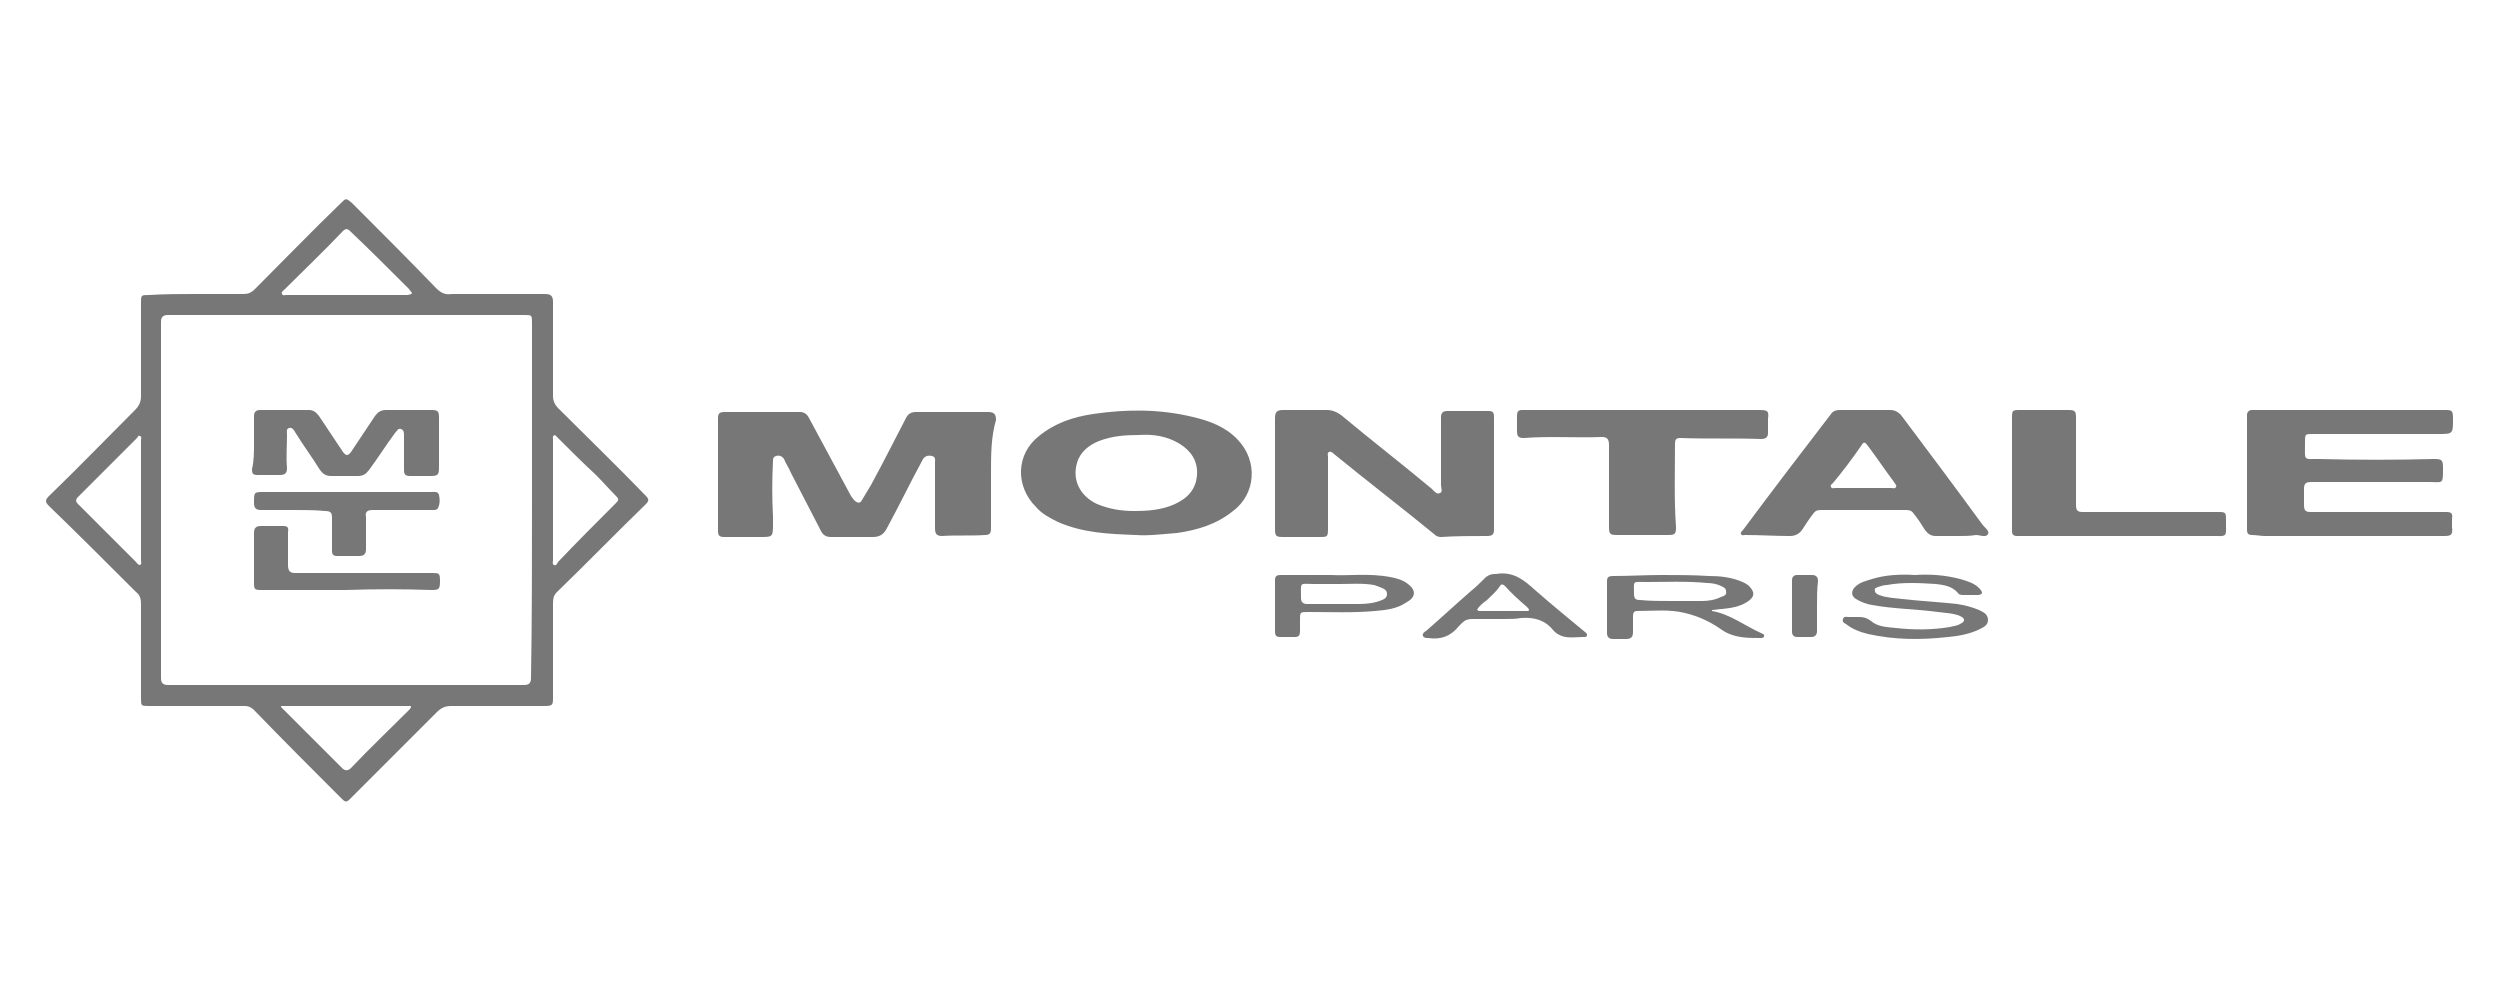 <svg xml:space="preserve" style="enable-background:new 0 0 250 100;" viewBox="0 0 250 100" y="0px" x="0px" xmlns:xlink="http://www.w3.org/1999/xlink" xmlns="http://www.w3.org/2000/svg" id="Capa_1" version="1.1">
<style type="text/css">
	.st0{fill:#777777;}
</style>
<g id="Layer_2">
</g>
<g>
	<path d="M19.6,29.4c1.6,0,3.1,0,4.7,0c0.5,0,0.8-0.1,1.2-0.5c2.9-2.9,5.7-5.8,8.6-8.6c0.5-0.5,0.5-0.5,1.1,0
		c2.8,2.8,5.6,5.6,8.4,8.5c0.5,0.5,0.9,0.7,1.6,0.6c3.1,0,6.2,0,9.3,0c0.6,0,0.8,0.2,0.8,0.8c0,3.1,0,6.3,0,9.4
		c0,0.5,0.2,0.9,0.5,1.2c2.9,2.9,5.9,5.8,8.8,8.8c0.3,0.3,0.3,0.5,0,0.8c-3,2.9-5.9,5.9-8.9,8.8c-0.3,0.3-0.4,0.6-0.4,1.1
		c0,3.1,0,6.3,0,9.4c0,0.8,0,0.9-0.9,0.9c-3.1,0-6.2,0-9.3,0c-0.6,0-1,0.2-1.4,0.6c-2.8,2.8-5.7,5.7-8.5,8.5c-0.6,0.6-0.6,0.6-1.2,0
		c-2.9-2.9-5.8-5.8-8.6-8.7c-0.3-0.3-0.6-0.4-0.9-0.4c-3.2,0-6.4,0-9.6,0c-0.8,0-0.8,0-0.8-0.8c0-3.1,0-6.3,0-9.4
		c0-0.5-0.1-0.9-0.5-1.2c-2.9-2.9-5.8-5.8-8.7-8.6c-0.4-0.4-0.4-0.6,0-1c2.9-2.8,5.7-5.7,8.6-8.6c0.4-0.4,0.6-0.8,0.6-1.4
		c0-3.1,0-6.2,0-9.3c0-0.8,0-0.8,0.8-0.8C16.5,29.4,18.1,29.4,19.6,29.4C19.6,29.4,19.6,29.4,19.6,29.4z M53.2,50.1
		C53.2,50.1,53.2,50.1,53.2,50.1c0-5.9,0-11.9,0-17.8c0-0.8,0-0.8-0.8-0.8c-11.9,0-23.7,0-35.6,0c-0.5,0-0.7,0.2-0.7,0.7
		c0,11.9,0,23.7,0,35.6c0,0.5,0.2,0.7,0.7,0.7c11.9,0,23.7,0,35.6,0c0.5,0,0.7-0.2,0.7-0.7C53.2,61.9,53.2,56,53.2,50.1z M55.5,43.5
		c-0.3,0.1-0.2,0.3-0.2,0.4c0,4,0,8,0,12.1c0,0.2-0.1,0.4,0.1,0.5c0.2,0.1,0.3-0.1,0.4-0.3c1.9-2,3.8-3.9,5.8-5.9
		c0.3-0.3,0.3-0.4,0-0.7c-0.7-0.7-1.3-1.4-2-2.1c-1.3-1.2-2.6-2.5-3.9-3.8C55.7,43.7,55.6,43.6,55.5,43.5z M41.2,29.3
		c-0.1-0.1-0.2-0.3-0.3-0.4C38.9,26.9,37,25,35,23.1c-0.2-0.2-0.4-0.3-0.7,0c-1.9,2-3.9,3.9-5.9,5.9c-0.1,0.1-0.3,0.2-0.2,0.4
		c0.1,0.2,0.3,0.1,0.4,0.1c4.1,0,8.1,0,12.2,0C41,29.4,41.1,29.5,41.2,29.3z M14.1,50C14.1,50,14.1,50,14.1,50c0-2,0-4,0-6
		c0-0.2,0.1-0.3-0.1-0.4c-0.2-0.1-0.2,0.1-0.3,0.2c-2,2-3.9,3.9-5.9,5.9c-0.3,0.3-0.2,0.5,0,0.7c1.9,1.9,3.9,3.9,5.8,5.8
		c0.1,0.1,0.2,0.3,0.4,0.3c0.2-0.1,0.1-0.3,0.1-0.5C14.1,54,14.1,52,14.1,50z M28.1,70.6c0,0.1,0,0.1,0.1,0.2c2,2,4,4,6,6
		c0.3,0.3,0.6,0.3,0.9,0c1.9-2,3.9-3.9,5.8-5.8c0.1-0.1,0.2-0.2,0.2-0.4C36.9,70.6,32.5,70.6,28.1,70.6z" class="st0"></path>
	<path d="M99.1,47.3c0,1.8,0,3.7,0,5.5c0,0.5-0.1,0.7-0.6,0.7c-1.4,0.1-2.9,0-4.3,0.1c-0.6,0-0.7-0.3-0.7-0.8
		c0-2.2,0-4.3,0-6.5c0-0.3,0.1-0.6-0.3-0.7c-0.4-0.1-0.8,0-1,0.5c-1.2,2.2-2.3,4.5-3.5,6.7c-0.3,0.6-0.7,0.9-1.4,0.9
		c-1.4,0-2.8,0-4.2,0c-0.5,0-0.8-0.2-1-0.6c-1-1.9-2-3.9-3-5.8c-0.2-0.5-0.5-0.9-0.7-1.4c-0.2-0.3-0.5-0.4-0.8-0.3
		c-0.3,0.1-0.3,0.3-0.3,0.5c-0.1,1.8-0.1,3.7,0,5.6c0,0.2,0,0.4,0,0.6c0,1.4,0,1.4-1.3,1.4c-1.2,0-2.4,0-3.6,0
		c-0.5,0-0.6-0.2-0.6-0.6c0-3.8,0-7.5,0-11.3c0-0.5,0.2-0.6,0.7-0.6c2.5,0,5,0,7.5,0c0.4,0,0.7,0.2,0.9,0.6c1.4,2.6,2.8,5.2,4.2,7.8
		c0.1,0.1,0.2,0.3,0.3,0.4c0.3,0.3,0.6,0.4,0.8,0c0.3-0.5,0.6-1,0.9-1.5c1.2-2.2,2.3-4.4,3.5-6.7c0.2-0.4,0.5-0.6,1-0.6
		c2.4,0,4.8,0,7.2,0c0.6,0,0.8,0.2,0.8,0.8C99.1,43.7,99.1,45.5,99.1,47.3z" class="st0"></path>
	<path d="M127.5,47.2c0-1.8,0-3.6,0-5.4c0-0.6,0.2-0.8,0.8-0.8c1.5,0,2.9,0,4.4,0c0.5,0,1,0.2,1.4,0.5
		c3,2.5,6.1,4.9,9.1,7.4c0.2,0.2,0.5,0.6,0.8,0.4c0.3-0.1,0.1-0.5,0.1-0.8c0-2.3,0-4.5,0-6.8c0-0.4,0.2-0.6,0.6-0.6
		c1.4,0,2.8,0,4.2,0c0.5,0,0.5,0.3,0.5,0.7c0,1.8,0,3.5,0,5.3c0,1.9,0,3.9,0,5.8c0,0.5-0.1,0.7-0.7,0.7c-1.5,0-3.1,0-4.6,0.1
		c-0.3,0-0.5-0.1-0.7-0.3c-3.3-2.7-6.7-5.3-10-8c-0.1-0.1-0.3-0.3-0.5-0.2c-0.2,0.1-0.1,0.3-0.1,0.5c0,2.4,0,4.8,0,7.2
		c0,0.8-0.1,0.8-0.8,0.8c-1.2,0-2.5,0-3.7,0c-0.7,0-0.8-0.1-0.8-0.8C127.5,50.9,127.5,49.1,127.5,47.2z" class="st0"></path>
	<path d="M235,41c3.1,0,6.3,0,9.4,0c0.8,0,0.9,0,0.9,0.9c0,1.5,0,1.5-1.5,1.5c-4.2,0-8.4,0-12.5,0c-0.8,0-0.8,0-0.8,0.8
		c0,0.1,0,0.2,0,0.2c0,1.7-0.2,1.5,1.4,1.5c3.8,0.1,7.7,0.1,11.5,0c0.8,0,0.9,0.1,0.9,0.9c0,1.7,0,1.4-1.4,1.4c-3.9,0-7.8,0-11.7,0
		c-0.6,0-0.8,0.1-0.8,0.7c0,0.5,0,1.1,0,1.6c0,0.6,0.2,0.7,0.7,0.7c3.3,0,6.7,0,10,0c1.2,0,2.4,0,3.5,0c0.5,0,0.7,0.1,0.6,0.7
		c0,0.3,0,0.6,0,0.8c0.1,0.8-0.1,0.9-0.8,0.9c-6,0-11.9,0-17.9,0c-0.4,0-0.9-0.1-1.3-0.1c-0.3,0-0.5-0.1-0.5-0.5c0-3.8,0-7.7,0-11.5
		c0-0.3,0.2-0.5,0.5-0.5c0.6,0,1.1,0,1.7,0C229.6,41,232.3,41,235,41C235,41,235,41,235,41z" class="st0"></path>
	<path d="M113.6,53.5c-2.7-0.1-5.3-0.2-7.8-1.3c-0.8-0.4-1.6-0.8-2.2-1.5c-2.1-2.1-2-5.3,0.3-7.1
		c1.6-1.3,3.4-1.9,5.4-2.2c3.4-0.5,6.7-0.5,10,0.3c1.7,0.4,3.3,1,4.5,2.3c2,2.1,1.8,5.4-0.5,7.1c-1.6,1.3-3.5,1.9-5.6,2.2
		C116.3,53.4,114.9,53.6,113.6,53.5z M113.9,43.5c-1.4,0-2.7,0.1-4,0.6c-1,0.4-1.9,1.1-2.2,2.2c-0.5,1.7,0.3,3.3,2,4.1
		c1.2,0.5,2.4,0.7,3.7,0.7c1.4,0,2.8-0.1,4.1-0.7c1.3-0.6,2.1-1.5,2.2-2.9c0.1-1.4-0.6-2.4-1.7-3.1
		C116.7,43.6,115.3,43.4,113.9,43.5z" class="st0"></path>
	<path d="M195.9,53.6c-0.8,0-1.6,0-2.3,0c-0.5,0-0.8-0.2-1.1-0.6c-0.3-0.5-0.7-1.1-1.1-1.6c-0.2-0.3-0.4-0.4-0.8-0.4
		c-2.8,0-5.7,0-8.5,0c-0.4,0-0.6,0.1-0.8,0.4c-0.4,0.5-0.7,1-1.1,1.6c-0.3,0.4-0.7,0.6-1.2,0.6c-1.5,0-3-0.1-4.5-0.1
		c-0.2,0-0.3,0.1-0.4-0.1c-0.1-0.1,0.1-0.3,0.2-0.4c2.9-3.9,5.8-7.7,8.8-11.6c0.2-0.3,0.5-0.4,0.9-0.4c1.7,0,3.3,0,5,0
		c0.5,0,0.8,0.2,1.1,0.5c2.7,3.6,5.4,7.2,8.1,10.9c0.2,0.3,0.8,0.7,0.6,1c-0.2,0.4-0.8,0.1-1.2,0.1C197,53.6,196.5,53.6,195.9,53.6
		C195.9,53.6,195.9,53.6,195.9,53.6z M186.4,48.8C186.4,48.8,186.4,48.8,186.4,48.8c0.9,0,1.8,0,2.7,0c0.2,0,0.4,0.1,0.5-0.1
		c0.1-0.2-0.1-0.3-0.2-0.5c-0.9-1.2-1.7-2.4-2.6-3.6c-0.3-0.4-0.4-0.5-0.7,0c-0.9,1.3-1.8,2.5-2.8,3.7c-0.1,0.1-0.3,0.2-0.2,0.4
		c0.1,0.2,0.3,0.1,0.4,0.1C184.6,48.8,185.5,48.8,186.4,48.8z" class="st0"></path>
	<path d="M164.3,41c3.9,0,7.8,0,11.6,0c0.9,0,1,0.1,0.9,0.9c0,0.5,0,0.9,0,1.4c0,0.4-0.2,0.6-0.7,0.6
		c-2.7-0.1-5.4,0-8.1-0.1c-0.4,0-0.5,0.2-0.5,0.5c0,2.8-0.1,5.6,0.1,8.4c0,0.7-0.1,0.8-0.8,0.8c-1.7,0-3.4,0-5.1,0
		c-0.7,0-0.8-0.1-0.8-0.8c0-2.7,0-5.5,0-8.2c0-0.6-0.2-0.8-0.7-0.8c-2.6,0.1-5.2-0.1-7.8,0.1c-0.5,0-0.7-0.1-0.7-0.7
		c0-0.5,0-1,0-1.5c0-0.4,0.1-0.6,0.5-0.6c0.3,0,0.6,0,0.8,0C156.8,41,160.6,41,164.3,41C164.3,41,164.3,41,164.3,41z" class="st0"></path>
	<path d="M211.8,53.6c-3.4,0-6.7,0-10.1,0c-0.3,0-0.5-0.1-0.5-0.5c0-0.2,0-0.3,0-0.5c0-3.6,0-7.1,0-10.7
		c0-0.9,0-0.9,0.9-0.9c1.6,0,3.1,0,4.7,0c0.7,0,0.8,0.1,0.8,0.8c0,2.9,0,5.8,0,8.7c0,0.6,0.2,0.7,0.7,0.7c4.5,0,8.9,0,13.4,0
		c0.9,0,0.9,0,0.9,0.9c0,1.7,0.2,1.5-1.5,1.5C217.9,53.6,214.8,53.6,211.8,53.6C211.8,53.6,211.8,53.6,211.8,53.6z" class="st0"></path>
	<path d="M171.2,61.1c1.8,0.3,3.3,1.5,4.9,2.2c0.1,0.1,0.4,0.1,0.3,0.3c0,0.2-0.2,0.2-0.4,0.2c-1.3,0-2.6,0-3.8-0.8
		c-1.1-0.8-2.4-1.4-3.7-1.7c-1.6-0.4-3.2-0.2-4.8-0.2c-0.3,0-0.4,0.2-0.4,0.5c0,0.5,0,1.1,0,1.6c0,0.5-0.2,0.7-0.7,0.7
		c-0.4,0-0.9,0-1.3,0c-0.4,0-0.6-0.2-0.6-0.6c0-1.7,0-3.5,0-5.2c0-0.4,0.2-0.5,0.6-0.5c1.6,0,3.3-0.1,4.9-0.1c1.6,0,3.1,0,4.7,0.1
		c1,0,2.1,0.1,3.1,0.5c0.3,0.1,0.7,0.3,0.9,0.5c0.6,0.6,0.6,1.1-0.2,1.6c-0.8,0.5-1.6,0.6-2.5,0.7c-0.3,0-0.7,0.1-1,0.1
		C171.2,61,171.2,61,171.2,61.1z M167.1,60.1C167.1,60.1,167.1,60.1,167.1,60.1c1,0,2.1,0,3.1,0c0.6,0,1.3-0.1,1.9-0.4
		c0.3-0.1,0.6-0.2,0.5-0.6c0-0.3-0.3-0.4-0.5-0.5c-0.4-0.2-0.9-0.3-1.4-0.3c-2-0.2-4.1-0.1-6.1-0.1c-1.4,0-1.2-0.2-1.2,1.2
		c0,0.5,0.2,0.6,0.6,0.6C165,60.1,166,60.1,167.1,60.1z" class="st0"></path>
	<path d="M191.5,57.5c1.5-0.1,3,0,4.5,0.4c0.7,0.2,1.4,0.4,1.9,0.9c0.1,0.1,0.3,0.3,0.3,0.5c-0.1,0.2-0.3,0.2-0.5,0.2
		c-0.4,0-0.8,0-1.3,0c-0.2,0-0.5,0-0.6-0.2c-0.6-0.7-1.4-0.8-2.2-0.9c-1.6-0.1-3.3-0.2-4.9,0.1c-0.3,0-0.6,0.1-0.9,0.2
		c-0.2,0.1-0.4,0.1-0.3,0.4c0,0.2,0.2,0.3,0.4,0.4c0.8,0.3,1.6,0.3,2.3,0.4c1.8,0.2,3.7,0.3,5.5,0.5c0.7,0.1,1.5,0.3,2.2,0.6
		c0.4,0.2,0.9,0.4,0.9,1c0,0.5-0.4,0.7-0.8,0.9c-1,0.5-2.1,0.7-3.2,0.8c-2.7,0.3-5.3,0.3-8-0.3c-0.8-0.2-1.6-0.5-2.2-1
		c-0.2-0.1-0.4-0.2-0.3-0.5c0.1-0.3,0.3-0.2,0.6-0.2c0.3,0,0.6,0,1,0c0.5,0,0.8,0.1,1.2,0.4c0.7,0.6,1.6,0.6,2.5,0.7
		c1.8,0.2,3.6,0.2,5.4-0.1c0.3-0.1,0.7-0.1,1-0.3c0.2-0.1,0.4-0.2,0.4-0.4c0-0.2-0.2-0.3-0.4-0.4c-0.7-0.3-1.5-0.3-2.2-0.4
		c-2.2-0.3-4.4-0.3-6.6-0.7c-0.6-0.1-1.1-0.3-1.6-0.6c-0.5-0.3-0.5-0.8-0.1-1.2c0.5-0.5,1.1-0.6,1.7-0.8
		C188.5,57.5,190,57.4,191.5,57.5z" class="st0"></path>
	<path d="M133.1,57.5c1.7,0.1,3.8-0.2,5.9,0.2c0.6,0.1,1.3,0.3,1.8,0.7c0.8,0.6,0.8,1.3-0.1,1.8c-1,0.7-2.1,0.8-3.2,0.9
		c-2.2,0.2-4.5,0.1-6.7,0.1c-0.8,0-0.8,0-0.8,0.8c0,0.4,0,0.7,0,1.1c0,0.4-0.1,0.6-0.5,0.6c-0.5,0-1,0-1.5,0c-0.4,0-0.5-0.2-0.5-0.5
		c0-1.7,0-3.5,0-5.2c0-0.5,0.3-0.5,0.7-0.5C129.7,57.5,131.2,57.5,133.1,57.5z M134,58.4c-1,0-1.8,0-2.6,0c-1.5,0-1.3-0.3-1.3,1.4
		c0,0.4,0.2,0.6,0.6,0.6c1.7,0,3.5,0,5.2,0c0.8,0,1.6-0.1,2.3-0.4c0.3-0.1,0.5-0.3,0.5-0.6c0-0.3-0.2-0.5-0.5-0.6
		c-0.2-0.1-0.5-0.2-0.8-0.3C136.3,58.3,135,58.4,134,58.4z" class="st0"></path>
	<path d="M150.4,61.9c-1.1,0-2.1,0-3.2,0c-0.4,0-0.7,0.1-1,0.4c-0.1,0.1-0.2,0.2-0.3,0.3c-0.8,1-1.8,1.4-3.1,1.2
		c-0.2,0-0.4,0-0.5-0.2c-0.1-0.2,0.1-0.4,0.3-0.5c1.5-1.3,3-2.7,4.5-4c0.5-0.4,1-0.9,1.5-1.4c0.3-0.2,0.5-0.3,0.9-0.3
		c0,0,0.1,0,0.1,0c1.7-0.3,2.8,0.6,3.9,1.6c1.6,1.4,3.3,2.8,5,4.2c0.1,0.1,0.2,0.1,0.2,0.3c0,0.2-0.2,0.2-0.3,0.2
		c-1.1,0-2.2,0.3-3.1-0.7c-0.8-1-1.9-1.3-3.2-1.2C151.6,61.9,151,61.9,150.4,61.9C150.4,61.9,150.4,61.9,150.4,61.9z M147.7,61
		c0.1,0,0.1,0.1,0.2,0.1c1.6,0,3.2,0,4.8,0c0.1,0,0.2,0,0.2-0.1c0-0.1-0.1-0.2-0.2-0.3c-0.8-0.7-1.5-1.3-2.2-2.1
		c-0.2-0.2-0.4-0.2-0.5,0c-0.4,0.6-0.9,1-1.3,1.4C148.3,60.3,147.9,60.6,147.7,61z" class="st0"></path>
	<path d="M181.7,60.6c0,0.8,0,1.7,0,2.5c0,0.4-0.2,0.6-0.6,0.6c-0.5,0-1,0-1.4,0c-0.3,0-0.5-0.2-0.5-0.5
		c0-1.7,0-3.5,0-5.2c0-0.3,0.2-0.5,0.5-0.5c0.5,0,1,0,1.5,0c0.4,0,0.6,0.2,0.6,0.6C181.7,58.9,181.7,59.8,181.7,60.6
		C181.7,60.6,181.7,60.6,181.7,60.6z" class="st0"></path>
	<path d="M25.4,44.3c0-0.9,0-1.8,0-2.7c0-0.4,0.2-0.6,0.6-0.6c1.6,0,3.3,0,4.9,0c0.4,0,0.7,0.2,1,0.6
		c0.8,1.2,1.6,2.4,2.4,3.6c0.3,0.4,0.5,0.4,0.8,0c0.8-1.2,1.6-2.4,2.4-3.6c0.3-0.4,0.6-0.6,1.1-0.6c1.5,0,3,0,4.5,0
		c0.7,0,0.8,0.1,0.8,0.8c0,1.6,0,3.3,0,4.9c0,0.8-0.1,0.9-0.9,0.9c-0.7,0-1.3,0-2,0c-0.5,0-0.6-0.2-0.6-0.6c0-1.1,0-2.3,0-3.4
		c0-0.3,0-0.6-0.3-0.7c-0.3-0.1-0.4,0.2-0.6,0.4c-0.9,1.2-1.7,2.5-2.6,3.7c-0.3,0.4-0.6,0.6-1.1,0.6c-0.9,0-1.8,0-2.7,0
		c-0.5,0-0.8-0.2-1.1-0.6c-0.8-1.3-1.7-2.5-2.5-3.8c-0.1-0.2-0.3-0.5-0.6-0.4c-0.3,0.1-0.2,0.4-0.2,0.7c0,1.1-0.1,2.2,0,3.3
		c0,0.4-0.1,0.7-0.7,0.7c-0.7,0-1.5,0-2.2,0c-0.5,0-0.6-0.1-0.6-0.6C25.4,46.1,25.4,45.2,25.4,44.3z" class="st0"></path>
	<path d="M29.3,51c-1.1,0-2.2,0-3.2,0c-0.5,0-0.7-0.2-0.7-0.7c0-1.1,0-1.1,1-1.1c5.6,0,11.1,0,16.7,0
		c0.3,0,0.7-0.1,0.8,0.3c0.1,0.4,0.1,0.9-0.1,1.3C43.7,51,43.5,51,43.3,51c-2,0-4,0-6,0c-0.6,0-0.8,0.2-0.7,0.7c0,1.1,0,2.1,0,3.2
		c0,0.5-0.2,0.7-0.7,0.7c-0.7,0-1.4,0-2.2,0c-0.4,0-0.5-0.2-0.5-0.5c0-1.1,0-2.2,0-3.3c0-0.5-0.1-0.7-0.7-0.7
		C31.5,51,30.4,51,29.3,51C29.3,51,29.3,51,29.3,51z" class="st0"></path>
	<path d="M34.6,59c-2.8,0-5.5,0-8.3,0c-0.9,0-0.9,0-0.9-0.9c0-1.6,0-3.2,0-4.8c0-0.5,0.2-0.7,0.7-0.7c0.7,0,1.4,0,2.2,0
		c0.4,0,0.6,0.1,0.5,0.6c0,1.1,0,2.2,0,3.3c0,0.6,0.2,0.8,0.7,0.8c4.6,0,9.1,0,13.7,0c0.7,0,0.8,0,0.8,0.8c0,0.8-0.1,0.9-0.8,0.9
		C40.3,58.9,37.5,58.9,34.6,59z" class="st0"></path>
</g>
</svg>
